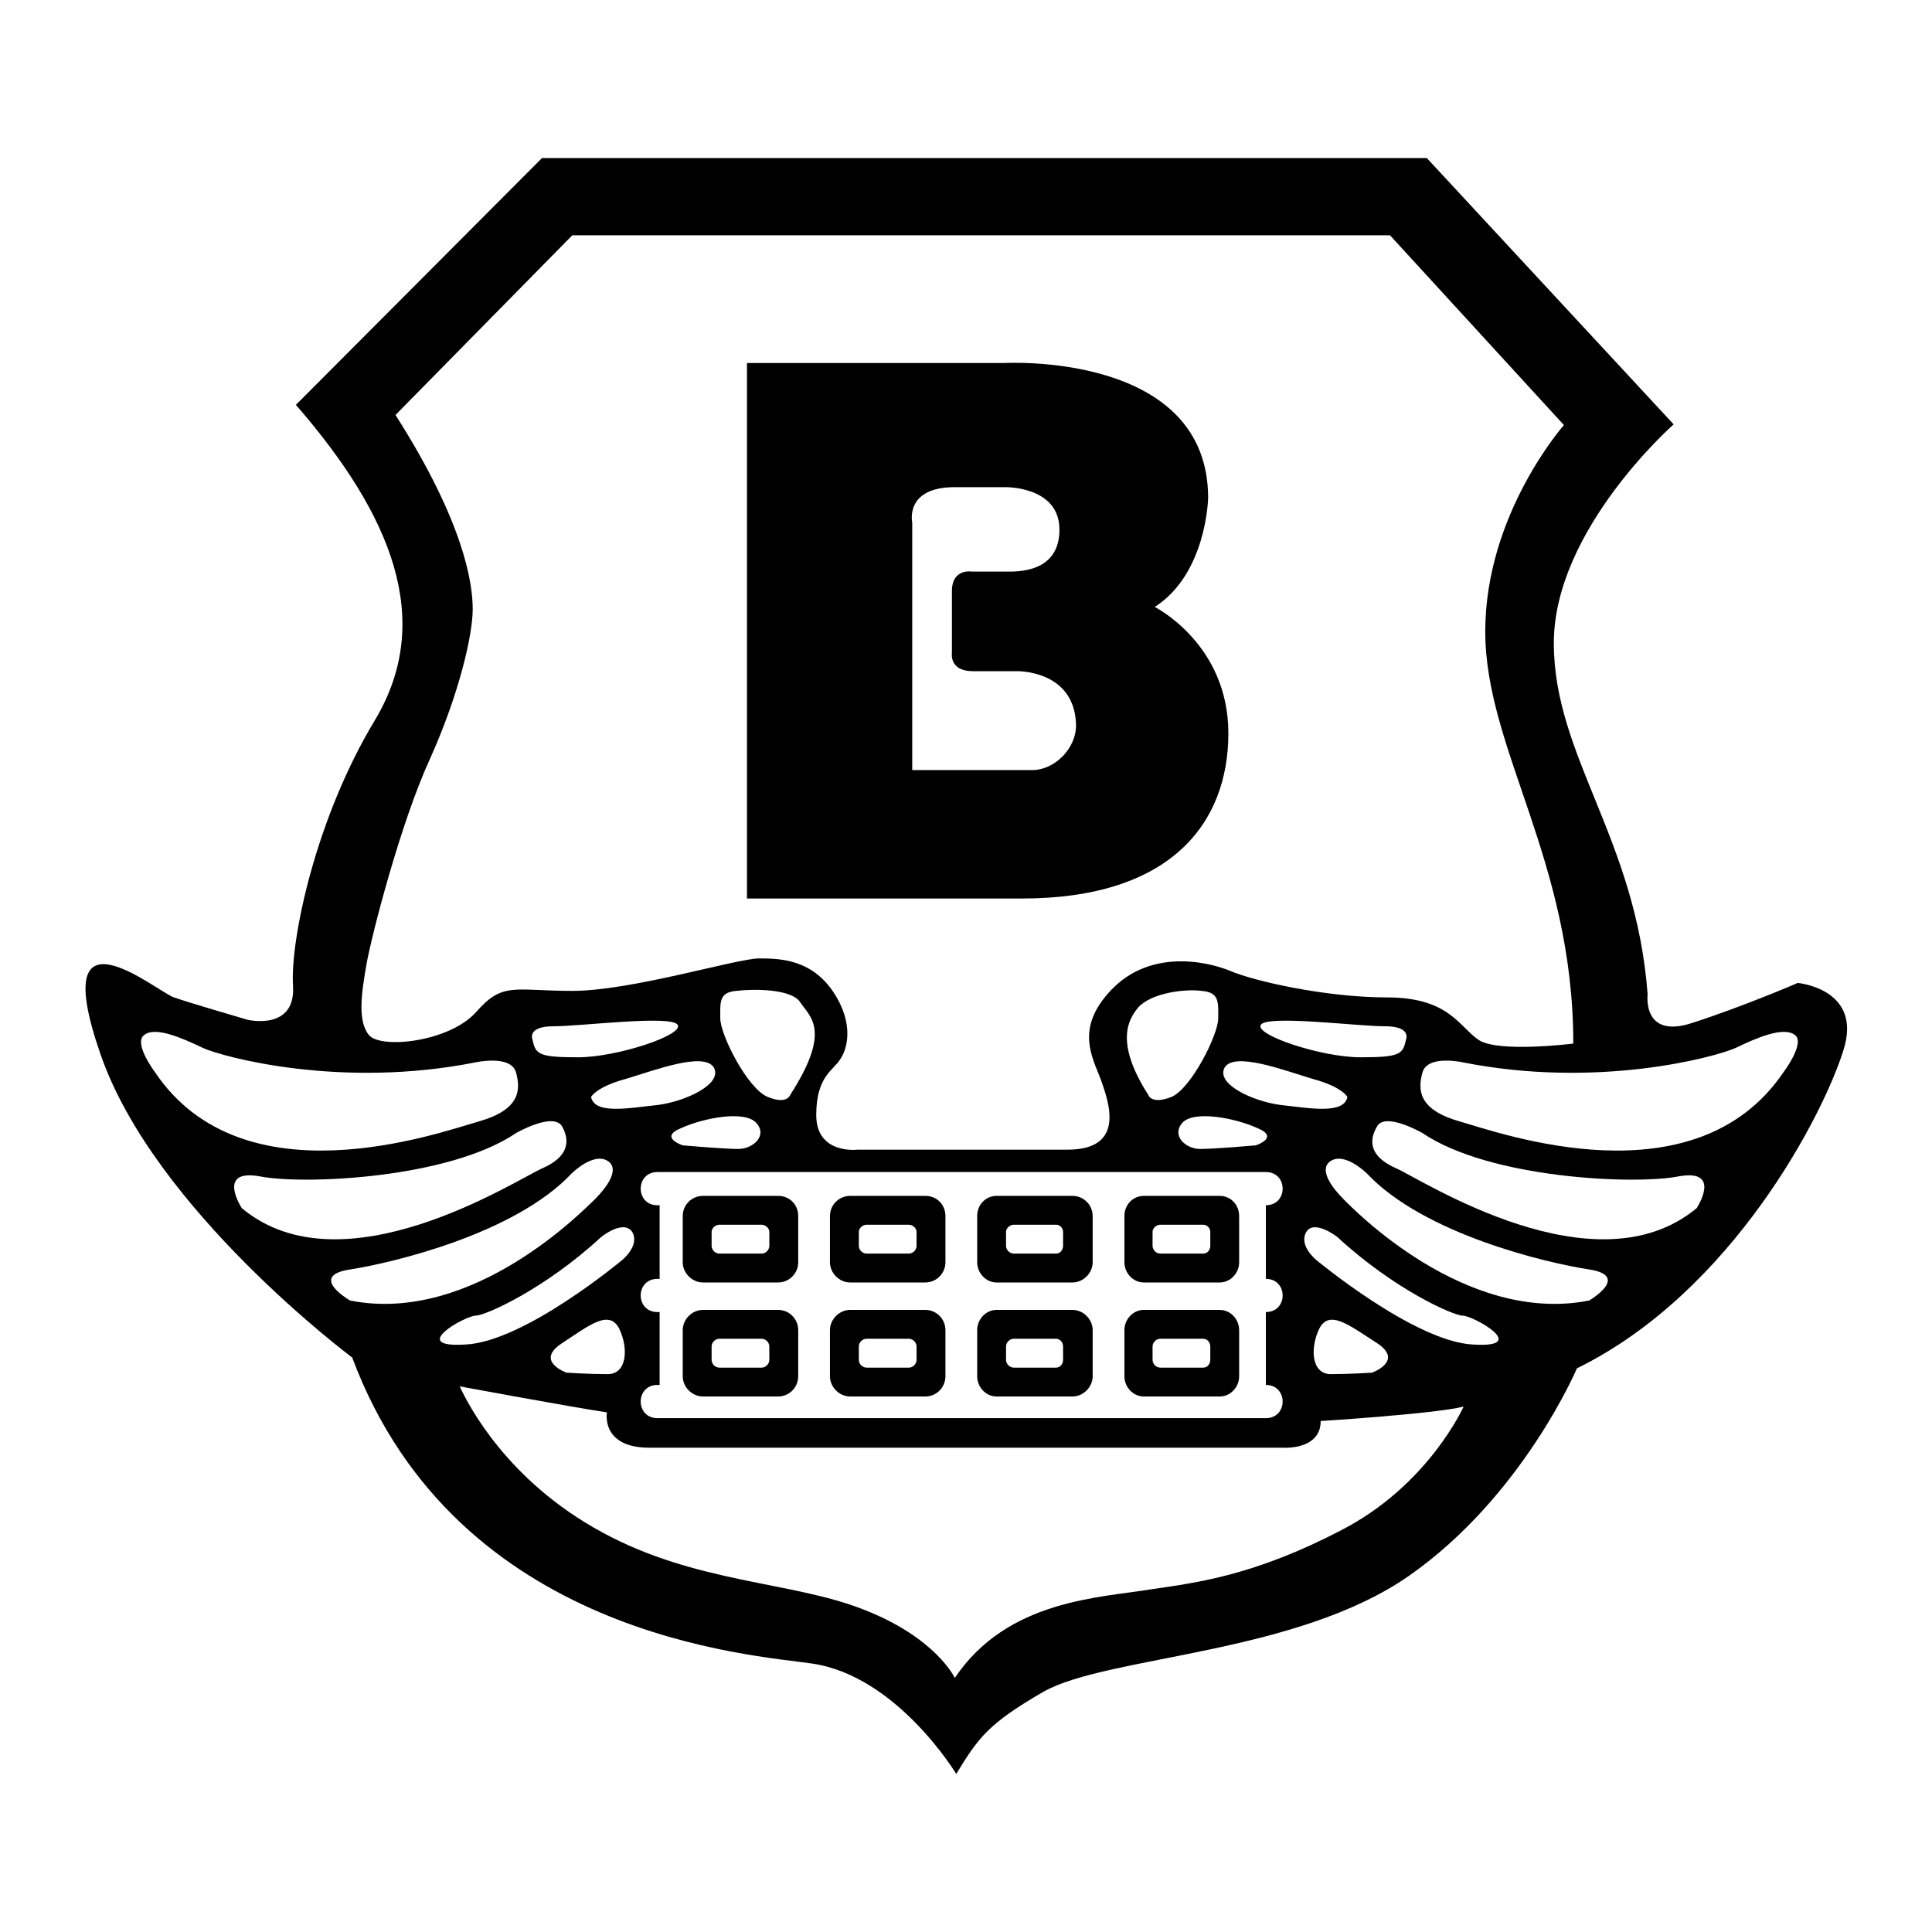 <svg xmlns="http://www.w3.org/2000/svg" width="2500" height="2500" viewBox="0 0 192.744 192.744"><g fill-rule="evenodd" clip-rule="evenodd"><path fill="#fff" d="M0 0h192.744v192.744H0V0z"/><path d="M95.4 176.976s-5.904-9.792-14.4-11.016c-5.76-.864-35.424-2.592-45.864-30.528 0 0-19.8-14.76-25.128-30.312-5.4-15.552 5.616-6.192 7.344-5.616 1.656.576 7.344 2.232 7.344 2.232s4.824 1.151 4.536-3.385c-.288-4.536 2.232-16.704 8.208-26.567 5.904-9.937 1.656-20.376-7.92-31.393l24.552-24.624h88.272l24.625 26.568s-11.953 10.512-11.953 21.816 8.209 19.512 9.359 35.064c0 0-.574 4.536 4.537 2.808 5.111-1.655 10.439-3.96 10.439-3.96s6.553.576 4.537 6.769c-1.945 6.264-11.018 24.048-26.568 31.68 0 0-5.4 12.744-16.705 20.664-11.303 7.92-30.096 7.992-36.504 11.592-5.47 3.168-6.478 4.536-8.711 8.208z"/><path d="M106.488 114.696H85.536s-4.104.504-4.104-3.456c0-3.889 1.728-4.465 2.376-5.544.72-1.009 1.44-3.528-.648-6.696-2.16-3.24-5.184-3.384-7.416-3.384S63 98.855 57.096 98.855c-5.832 0-6.912-.936-9.576 2.088-2.664 3.024-9.576 3.744-10.728 2.305-1.152-1.44-.72-4.248-.216-7.128.504-2.808 3.384-14.04 6.336-20.448 2.88-6.408 4.248-12.312 4.248-14.904 0-2.592-.864-8.64-7.704-19.368l17.64-17.928h81.576l17.352 18.937s-7.848 8.855-7.848 20.592c0 11.736 8.783 22.824 8.783 41.111 0 0-7.486.937-9.432-.359-1.943-1.296-2.951-4.248-9.143-4.248-6.193 0-13.393-1.656-15.697-2.664-2.303-.936-8.279-2.304-12.24 2.376-3.023 3.528-1.512 6.192-.646 8.424.791 2.231 2.592 7.055-3.313 7.055zM95.256 167.4s-1.872-4.032-9.145-6.841c-7.128-2.808-16.704-2.592-26.064-7.704-9.432-5.111-13.32-12.672-14.184-14.544 0 0 10.872 2.017 14.688 2.593 0 0-.648 3.527 4.248 3.527h63.143s3.816.288 3.816-2.664c0 0 11.447-.72 14.256-1.439 0 0-3.527 7.92-12.312 12.384-8.566 4.464-14.328 5.184-18.791 5.832-5.11.864-14.399 1.008-19.655 8.856z" fill="#fff"/><path d="M126.287 120.24v7.344c2.232 0 2.232 3.312 0 3.312v7.272c2.232 0 2.232 3.312 0 3.312H65.592c-2.232 0-2.232-3.312 0-3.312h.216v-7.272h-.216c-2.232 0-2.232-3.312 0-3.312h.216v-7.344h-.216c-2.232 0-2.232-3.312 0-3.312h60.695c2.233 0 2.233 3.312 0 3.312zM114.553 109.224s.287 1.009 2.303.216c1.945-.792 4.68-6.191 4.68-7.848 0-1.584.145-2.592-1.654-2.736-1.514-.216-4.969.145-6.336 1.656-.866 1.08-2.45 3.312 1.007 8.712zM78.84 109.224s-.288 1.009-2.232.216c-2.016-.792-4.752-6.191-4.752-7.848 0-1.584-.144-2.592 1.584-2.736 1.8-.216 5.544-.216 6.408 1.152.936 1.44 3.168 2.736-1.008 9.216zM125.279 114.264s2.449-.792.145-1.728c-2.232-1.009-6.336-1.8-7.488-.504-1.08 1.296.361 2.592 1.801 2.592 1.511 0 5.542-.36 5.542-.36zM68.112 114.264s-2.448-.792-.144-1.728c2.231-1.009 6.336-1.8 7.488-.504s-.36 2.592-1.8 2.592c-1.512 0-5.544-.36-5.544-.36zM134.424 109.439s-.504-1.008-3.455-1.8c-2.881-.864-7.777-2.735-8.785-1.151-.936 1.655 2.809 3.384 5.545 3.744 2.736.288 6.335 1.008 6.695-.793zM58.968 109.439s.504-1.008 3.456-1.8c2.88-.864 7.775-2.735 8.784-1.151.936 1.655-2.808 3.384-5.544 3.744-2.808.288-6.336 1.008-6.696-.793zM140.256 103.752s.648-1.368-2.088-1.368c-2.809 0-11.736-1.151-12.385-.144-.646 1.008 6.049 3.239 9.938 3.239 3.886 0 4.248-.288 4.535-1.727zM53.136 103.752s-.648-1.368 2.088-1.368c2.808 0 11.736-1.151 12.384-.144.648 1.008-6.048 3.239-9.936 3.239s-4.248-.288-4.536-1.727zM136.871 136.943s3.24-1.151.504-2.951c-2.807-1.801-4.752-3.385-5.76-1.44-.936 1.944-.791 4.536 1.152 4.536 1.946 0 4.104-.145 4.104-.145zM56.52 136.943s-3.24-1.151-.432-2.951c2.736-1.801 4.68-3.385 5.688-1.44.936 1.944.792 4.536-1.152 4.536s-4.104-.145-4.104-.145zM133.416 123.408s-2.305-1.801-3.096-.504c-.793 1.367 1.008 2.808 1.008 2.808s9.791 8.136 15.623 8.424c5.832.36 0-2.88-1.008-2.88-.935 0-6.839-2.592-12.527-7.848z" fill="#fff"/><path d="M59.976 123.408s2.232-1.801 3.096-.504c.792 1.367-1.008 2.808-1.008 2.808s-9.72 8.136-15.624 8.424c-5.832.36 0-2.88 1.008-2.88.936 0 6.84-2.592 12.528-7.848zM158.545 129.744s4.176-2.448 0-3.097c-4.248-.647-16.488-3.527-22.178-9.575 0 0-2.303-2.305-3.744-1.152-1.008.864.289 2.592 1.441 3.744.864.863 12.096 12.527 24.481 10.08zM34.92 129.744s-4.248-2.448 0-3.097c4.176-.647 16.416-3.527 22.104-9.575 0 0 2.304-2.305 3.744-1.152 1.008.864-.288 2.592-1.44 3.744-.936.863-12.096 12.527-24.408 10.08z" fill="#fff"/><path d="M169.271 120.527s2.592-3.959-1.799-3.168c-4.393.864-18.865.217-25.561-4.319 0 0-3.744-2.16-4.537-.648-.863 1.44-.719 3.024 1.945 4.177 2.593 1.151 19.8 12.383 29.952 3.958zM24.12 120.527s-2.592-3.959 1.8-3.168c4.392.864 18.864.217 25.56-4.319 0 0 3.744-2.16 4.608-.648.792 1.44.648 3.024-2.016 4.177-2.592 1.151-19.872 12.383-29.952 3.958z" fill="#fff"/><path d="M145.943 105.984s-3.527-.793-4.031 1.008c-.504 1.8-.359 3.744 3.744 4.896 4.031 1.152 23.4 8.136 32.256-4.896 0 0 2.232-2.952 1.152-3.744-1.152-.864-3.816.288-5.904 1.296-2.088.935-13.824 4.103-27.217 1.44zM47.448 105.984s3.528-.793 4.032 1.008c.504 1.8.36 3.744-3.744 4.896-4.032 1.152-23.472 8.136-32.256-4.896 0 0-2.232-2.952-1.08-3.744 1.08-.864 3.744.288 5.832 1.296 2.088.935 13.824 4.103 27.216 1.44z" fill="#fff"/><path d="M70.128 119.304h7.488c1.152 0 2.017.864 2.017 2.017v4.607c0 1.08-.864 2.016-2.017 2.016h-7.488c-1.08 0-2.016-.936-2.016-2.016v-4.607c0-1.153.936-2.017 2.016-2.017zM70.128 130.68h7.488c1.152 0 2.017.937 2.017 2.017v4.607c0 1.08-.864 2.017-2.017 2.017h-7.488c-1.08 0-2.016-.937-2.016-2.017v-4.607c0-1.081.936-2.017 2.016-2.017zM114.119 119.304h7.561c1.08 0 1.943.864 1.943 2.017v4.607c0 1.08-.863 2.016-1.943 2.016h-7.561c-1.08 0-1.943-.936-1.943-2.016v-4.607c0-1.153.863-2.017 1.943-2.017zM114.119 130.68h7.561c1.08 0 1.943.937 1.943 2.017v4.607c0 1.08-.863 2.017-1.943 2.017h-7.561c-1.08 0-1.943-.937-1.943-2.017v-4.607c0-1.081.863-2.017 1.943-2.017zM99.432 119.304h7.561c1.08 0 2.016.864 2.016 2.017v4.607c0 1.08-.936 2.016-2.016 2.016h-7.561c-1.08 0-1.943-.936-1.943-2.016v-4.607c-.001-1.153.863-2.017 1.943-2.017zM99.432 130.68h7.561c1.08 0 2.016.937 2.016 2.017v4.607c0 1.08-.936 2.017-2.016 2.017h-7.561c-1.08 0-1.943-.937-1.943-2.017v-4.607c-.001-1.081.863-2.017 1.943-2.017zM84.816 119.304h7.488c1.152 0 2.016.864 2.016 2.017v4.607c0 1.08-.864 2.016-2.016 2.016h-7.488c-1.08 0-2.016-.936-2.016-2.016v-4.607c0-1.153.936-2.017 2.016-2.017zM84.816 130.68h7.488c1.152 0 2.016.937 2.016 2.017v4.607c0 1.08-.864 2.017-2.016 2.017h-7.488c-1.08 0-2.016-.937-2.016-2.017v-4.607c0-1.081.936-2.017 2.016-2.017z"/><path d="M71.784 122.184h4.176c.432 0 .792.36.792.721v1.367c0 .433-.36.792-.792.792h-4.176a.798.798 0 0 1-.792-.792v-1.367c0-.361.36-.721.792-.721zM71.784 133.56h4.176c.432 0 .792.36.792.792v1.296c0 .433-.36.792-.792.792h-4.176a.798.798 0 0 1-.792-.792v-1.296c0-.432.36-.792.792-.792zM115.775 122.184h4.248c.432 0 .721.36.721.721v1.367c0 .433-.289.792-.721.792h-4.248a.798.798 0 0 1-.791-.792v-1.367c0-.361.36-.721.791-.721zM115.775 133.56h4.248c.432 0 .721.36.721.792v1.296c0 .433-.289.792-.721.792h-4.248a.798.798 0 0 1-.791-.792v-1.296c0-.432.36-.792.791-.792zM101.16 122.184h4.176c.432 0 .721.36.721.721v1.367c0 .433-.289.792-.721.792h-4.176a.8.8 0 0 1-.793-.792v-1.367c0-.361.362-.721.793-.721zM101.16 133.56h4.176c.432 0 .721.36.721.792v1.296c0 .433-.289.792-.721.792h-4.176a.8.8 0 0 1-.793-.792v-1.296a.8.8 0 0 1 .793-.792zM86.472 122.184h4.176c.432 0 .792.36.792.721v1.367c0 .433-.36.792-.792.792h-4.176a.798.798 0 0 1-.792-.792v-1.367c0-.361.36-.721.792-.721zM86.472 133.56h4.176c.432 0 .792.36.792.792v1.296c0 .433-.36.792-.792.792h-4.176a.798.798 0 0 1-.792-.792v-1.296c0-.432.36-.792.792-.792z" fill="#fff"/><path d="M101.951 89.64H74.52V36.216h25.705s20.303-1.152 20.303 13.464c0 0-.143 7.56-5.328 10.872 0 0 7.346 3.672 7.346 12.6s-5.691 16.488-20.595 16.488z"/><path d="M103.031 76.824H91.008V52.128s-.792-3.528 4.248-3.528h4.968s5.471-.144 5.471 4.248c0 4.32-4.248 4.176-5.256 4.176h-3.456s-2.016-.36-2.016 1.944v6.192s-.288 1.8 2.088 1.8h4.391s5.689-.144 5.904 5.256c.074 2.52-2.231 4.608-4.319 4.608z" fill="#fff"/></g></svg>